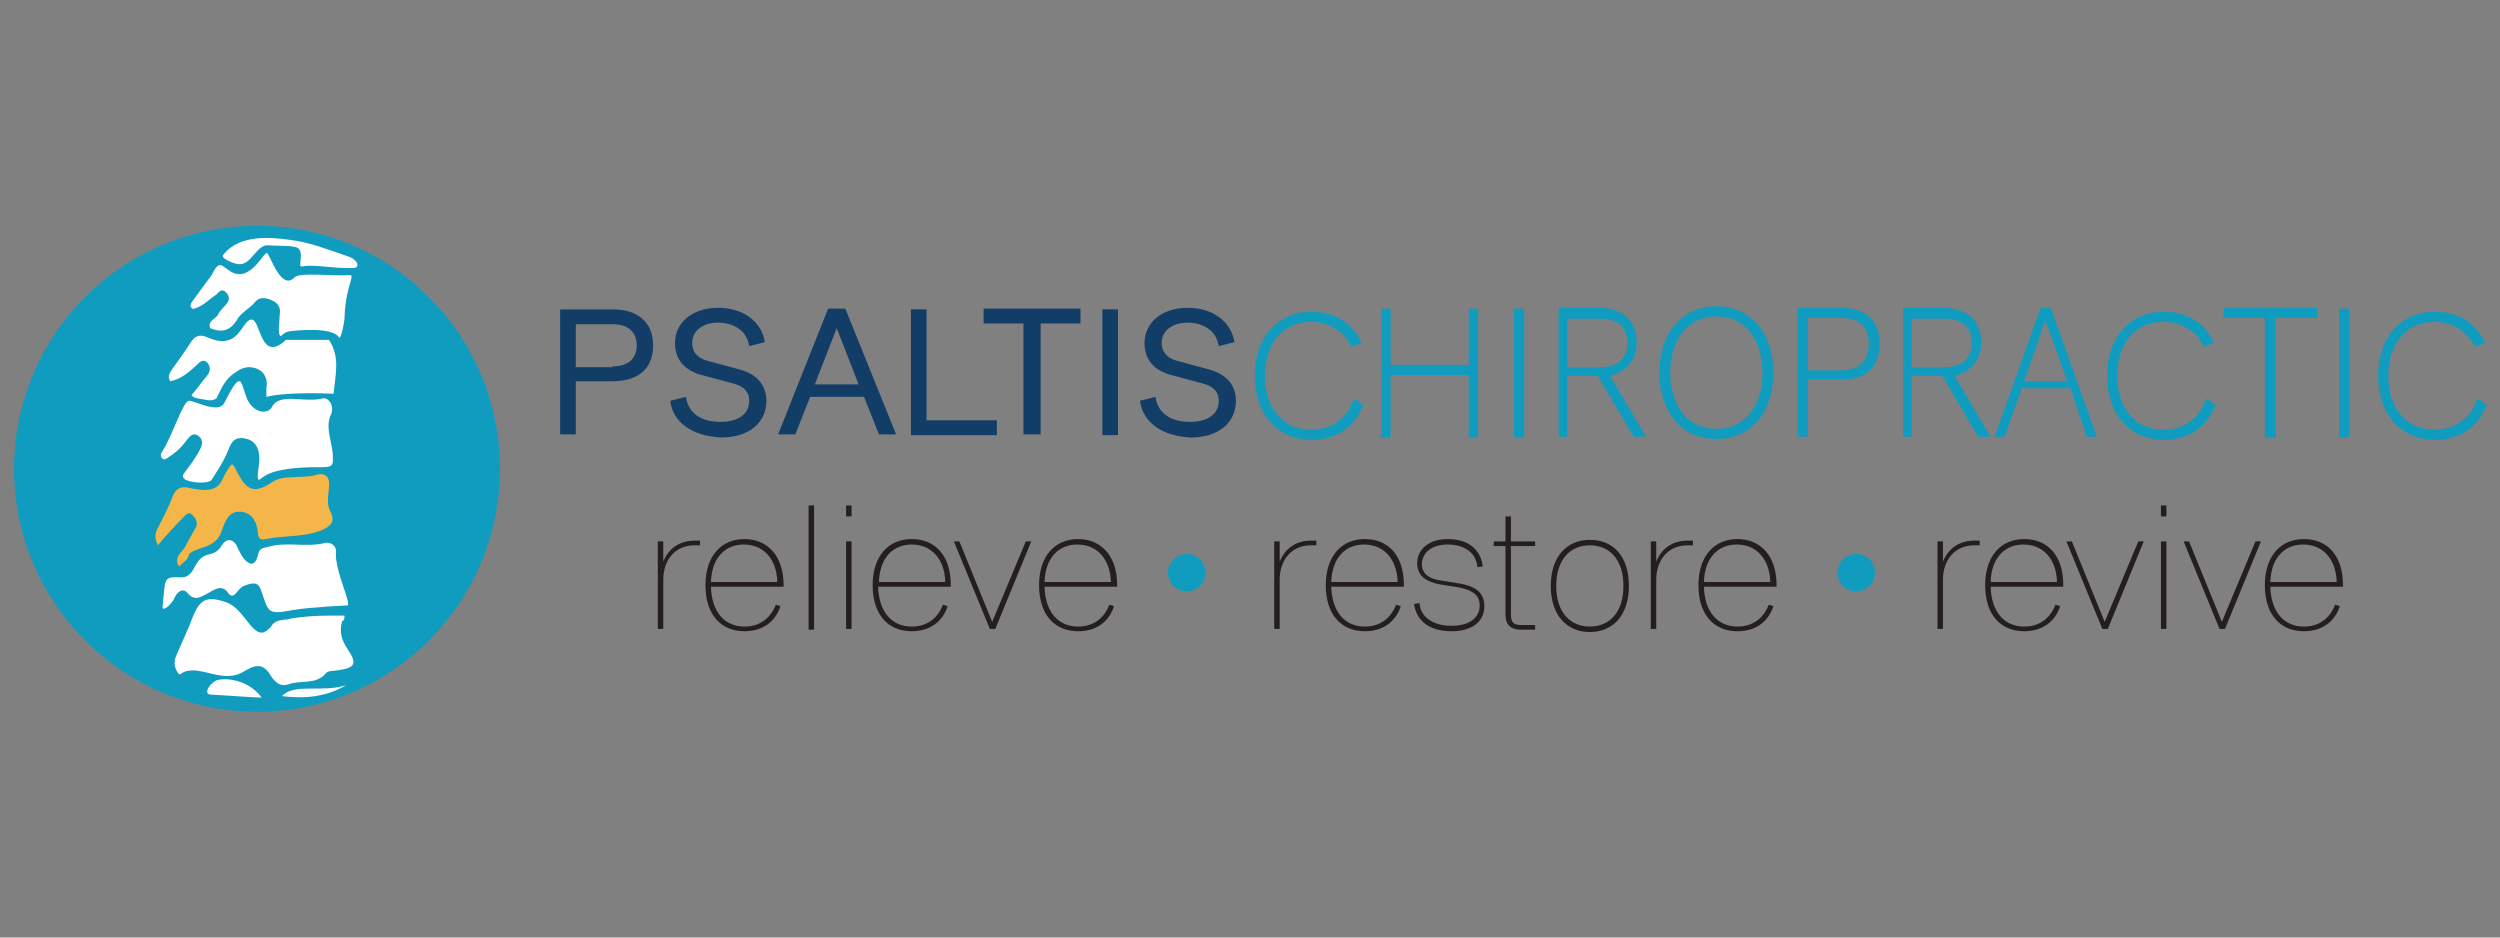 <?xml version="1.0" encoding="utf-8"?>
<!-- Generator: Adobe Illustrator 27.0.0, SVG Export Plug-In . SVG Version: 6.00 Build 0)  -->
<svg version="1.1" id="Layer_1" xmlns="http://www.w3.org/2000/svg" xmlns:xlink="http://www.w3.org/1999/xlink" x="0px" y="0px"
	 viewBox="0 0 320 120" style="enable-background:new 0 0 320 120;" xml:space="preserve">
<rect x="0" y="0" width="320" height="120" fill="#808080" stroke="none"/>
<style type="text/css">
	.st0{fill:#109CBF;}
	.st1{fill:#FFFFFF;}
	.st2{fill:#F4B649;}
	.st3{fill:#123D67;}
	.st4{fill:#241E20;}
</style>
<g>
	<g>
		<circle class="st0" cx="32.9" cy="60" r="31.1"/>
		<path class="st1" d="M28.3,80.4c-0.9,0.1-2,0.4-2,1.6c0,1,1,0.9,1.9,0.9c0.7-0.2,1.9,0.1,1.9-1.3C30.1,80.6,29.1,80.4,28.3,80.4z"
			/>
		<path class="st1" d="M24.6,38.6c1.1-1.5,1.3-1.8,2.5-3.4c1-2.1,1.3-1.1,2.5-0.4c2.5,1.4,4.2-2.7,4.6-2.4c0.4,0.3,1.8,4.9,3.5,3.1
			c0.7-0.7,5.1-0.1,7-0.3c0.9-0.1-0.5,1.4-0.6,5.5c0,0.5-0.5,2.9-0.7,2.5c-0.8-1.4-5.6-0.9-6.3-0.8c-0.8,0.1-1.1,0.7-1.2,0.6
			c-0.4-0.2-0.1-1.9-0.1-2.7c0.2-1-0.3-1.6-1.1-1.9c-0.7-0.3-1.5-0.4-2,0.2c-0.7,0.9-1.9,1.4-2.4,2.4c-0.9,1.4-2,1.6-3.4,1
			c-0.4-1,0.9-1.2,1.1-1.9c0.2-0.4,0.7-0.8,1-1.2c0.4-0.5,0.4-0.9,0-1.4c-0.6-0.7-1-0.1-1.3,0.2c-0.8,0.5-1.4,1.2-2.3,1.6
			c-0.3,0.1-0.7,0.4-0.9,0.1C24.3,39.2,24.4,38.9,24.6,38.6z"/>
		<path class="st1" d="M22,47.3c0.8-1.1,1.6-2.2,2.3-3.3c0.6-1,1.2-1.3,2.3-0.8c4.1,1.8,4.3-2.3,5.6-2.3c1.2,0,1.1,5.7,4.4,2.6
			c1.8,0,3.7,0,5.5,0c1.5,2.2,0.8,4.6,0.6,6.9c0,0-6-0.3-8.6,0.4c0-0.4,0-0.7,0-1.1c0.2-1.1-0.2-2.1-1.2-2.5c-1-0.4-1.9-0.2-2.8,0.5
			c-1.3,0.8-1.8,2.1-2.4,3.3c-0.6,0.4-1.2,0.2-1.8,0.1c-0.5-0.1-1-0.1-1.4-0.5c0,0,0,0,0,0c0.7-0.8,1.3-1.7,2-2.5
			c0.4-0.5,0.5-1.1,0.1-1.6c-0.6-0.7-1.1-0.1-1.5,0.3c-1,0.9-1.9,1.7-3.3,2C21.4,48.2,21.7,47.8,22,47.3z"/>
		<path class="st1" d="M20.7,57.9c1.4-2.1,2.7-6.6,3.5-6.6s3.7,1.7,4.5,0.3c0.4-0.7,1.4-3,2-2.8c0.3,0.1,0.6,1.5,0.9,2.2
			c0.8,1.9,2.7,2.1,3.2,1.1c1-1.9,4.1-0.5,6.5-1.1c0.8-0.2,1.6,1.1,1,2.2c-0.7,1.6,0.3,3.6,0.3,5.2c0,0.9,0.2,1.4-1.3,1.4
			c-7.8-0.1-7.8,1.8-8.2,1.6c-0.3-0.3,0.1-1.7,0.1-2.6c0-1.4-0.5-2.5-2-2.7c-1.4-0.2-1.7,0.8-2.1,1.8c-0.5,1.2-1.3,2.4-2,3.5
			c-0.4,0.6-2.9,0.4-3.5-0.1c-0.4-0.4-0.1-0.6,0.1-0.9c0.6-0.8,1.2-1.6,1.7-2.5c0.4-0.7,0.8-1.5,0-2.1c-0.8-0.6-1.3,0.3-1.7,0.8
			c-0.6,0.8-1.3,1.4-2.1,1.9c-0.3,0.2-0.6,0.5-0.9,0.1C20.6,58.5,20.5,58.2,20.7,57.9z"/>
		<path class="st1" d="M20.8,77.8c0.4-3.8,0-4,2.4-3.9c0.3,0,1.1,0,1.7-1.3c1.3-2.5,2.3-0.9,3.5-2.8c0.6-1,1.6-0.9,2.1,0.5
			c0.2,0.4,0.5,1,0.8,1.3c0.7,0.8,1.4,0.8,1.7-0.5c0.2-0.9,0.5-0.9,1.3-1.1c2.4-0.7,4.9,0.1,7.3-0.5c0.8-0.2,1.5,0.5,1.4,1.1
			c-0.2,2.5,2.2,7,1.4,6.9c0,0-4.7,0.2-7,0.6c-3.2,0.6-3,0.3-4-2.6c-0.4-1.1-1.1-0.9-2.2-0.5c-0.9,0.4-1.2,1.9-2,0.9
			c-0.8-1.2-1.8-0.4-2.7,0.1c-0.8,0.4-1.6,1-2.5-0.1c-0.6-0.7-1.3-0.2-1.7,0.7C22.1,77.1,21,78.3,20.8,77.8z"/>
		<path class="st1" d="M26.9,88.9c-0.8-0.1-0.2-1.2,0.6-1.7c0.7-0.5,4.1-0.5,6,2.1C31.2,89.2,28.8,89,26.9,88.9z"/>
		<path class="st1" d="M36.1,89.1c1.5-1.7,5.2-0.4,8.2-1.4C41.5,89.4,38.4,89.4,36.1,89.1z"/>
		<path class="st1" d="M43.2,85.8c-0.5,0.1-1.2,0-1.5,0.4c-1.3,1.5-3.2,0.8-4.8,1.4c-0.9,0.3-1.5-0.1-2.1-0.9
			c-1-1.7-1.8-1.8-3.5-0.8c-1.7,1.1-3.5,0.5-5.2,0.1c-0.9-0.2-2.2-0.4-3,0.3c0,0-0.1,0-0.2,0c-0.7-0.9-0.7-1.7-0.2-2.7
			c0.7-1.6,1.4-3.1,2-4.7c0.9-2.2,1.8-2.6,4-1.9c1.7,0.5,2.5,2.1,3.6,3.3c0.7,0.7,1.3,1,2.1,0.2c0.1-0.1,0.2-0.2,0.3-0.3
			c0.3-0.6,0.9-0.8,1.8-0.9c0.2,0,0.4,0,0.6-0.1c1.7-0.3,3.4-0.4,5.1-0.4c0.3,0,0.5,0,0.8,0c0.1,0,0.2,0,0.3,0c0.3,0,0.6,0,0.8,0
			c0,0.3,0,0.6-0.3,0.7c0,0,0,0,0,0c-0.4,1.3-0.1,2.4,0.7,3.6C45.8,85,45.4,85.5,43.2,85.8z"/>
		<path class="st1" d="M45.1,34.3c-2.4,0.1-4.9-0.5-6.4-0.2c-0.8,0.3,0.6-2.3-1-2.5c-0.9-0.2-2.3-0.1-3.3-0.2
			c-1.6-0.2-2.2,2.7-4,2.4c-0.6-0.1-2.3-0.8-1.8-1.2c2.1-2.7,6.3-2.2,8.5-1.9c2.6,0.3,5,1.3,7.4,2.1C46,33.3,46.1,34.4,45.1,34.3z"
			/>
		<path class="st2" d="M42.3,65.5c-0.5-0.9-0.3-2-0.2-3c0.2-1.4-0.4-2.1-1.7-1.7c-1.1,0.3-2.1,0.2-3.2,0.3c-0.9,0-1.8,0.2-2.5,0.7
			c-2,1.3-3,1.1-4.2-1.1c-0.8-1.4-0.6-1.9-1.7,0c-0.2,0.3-0.3,0.8-0.8,1.4c-1,0.9-2.4,0.6-3.6,0.4c-1.3-0.4-2,0.1-2.4,1.3
			c-0.5,1.3-1.2,2.6-1.8,3.8c-0.4,0.7-0.4,1.3,0,2.2c1.1-1.3,2.1-2.4,3.1-3.4c0.4-0.4,0.8-1.1,1.4-0.4c0.5,0.5,0.7,1.1,0.2,1.8
			c-0.4,0.7-0.8,1.4-1.2,2.2c-0.4,0.7-1.5,1.3-0.8,2.5c0.6-0.5,1.2-0.9,1.3-1.6l0,0h0c0.5-0.4,1.1-0.6,1.7-0.8
			c1.1-0.3,2.1-0.9,2.5-2.2c0.4-1.2,0.9-2.5,2.4-2.4c1.4,0.1,2.1,1.3,2.2,2.6c0,0.7,0.3,1.1,1,0.9c2.4-0.5,4.8-0.2,7.1-1.1
			C42.2,67.4,43,66.9,42.3,65.5z"/>
	</g>
	<g>
		<path class="st3" d="M78.4,39.6c3.4,0,5.2,1.8,5.2,4.6c0,2.9-1.8,4.6-5.2,4.6h-4.7v6.8h-2V39.6H78.4z M78.4,46.9
			c2,0,3.1-1,3.1-2.7c0-1.8-1.2-2.7-3.1-2.7h-4.7v5.5H78.4z"/>
		<path class="st3" d="M85.8,51.3l2-0.5c0.3,2.2,2.1,3.2,4.4,3.2c2.3,0,3.7-1,3.7-2.7c0-1-0.5-1.8-2-2.2l-4.1-1.1
			c-2.6-0.7-3.4-2.4-3.4-4.1c0-2.5,2.1-4.5,5.5-4.5c3.3,0,5.6,1.8,6,4.4l-2,0.5c-0.3-2-2-3-4-3c-1.9,0-3.3,1-3.3,2.6
			c0,1,0.5,1.9,2,2.3l4.1,1.1c2.5,0.7,3.4,2.3,3.4,4c0,2.7-2.1,4.7-5.8,4.7C88.5,55.8,86.1,54,85.8,51.3z"/>
		<path class="st3" d="M116.6,55.6V39.6h2v14.2h9v1.9H116.6z"/>
		<path class="st3" d="M131,55.6V41.4h-5.1v-1.9h12.4v1.9h-5.1v14.2H131z"/>
		<path class="st3" d="M141.1,55.6V39.6h2v16.1H141.1z"/>
		<path class="st3" d="M145.9,51.3l2-0.5c0.3,2.2,2.1,3.2,4.4,3.2c2.3,0,3.7-1,3.7-2.7c0-1-0.5-1.8-2-2.2l-4.1-1.1
			c-2.6-0.7-3.4-2.4-3.4-4.1c0-2.5,2.1-4.5,5.5-4.5c3.3,0,5.6,1.8,6,4.4l-2,0.5c-0.3-2-2-3-4-3c-1.9,0-3.3,1-3.3,2.6
			c0,1,0.5,1.9,2,2.3l4.1,1.1c2.5,0.7,3.4,2.3,3.4,4c0,2.7-2.1,4.7-5.8,4.7C148.6,55.8,146.3,54,145.9,51.3z"/>
		<path class="st0" d="M176.8,56V39.5h1.2v7.2h10v-7.2h1.2V56h-1.2v-8h-10v8H176.8z"/>
		<path class="st0" d="M299.4,56V39.5h1.3V56H299.4z"/>
		<path class="st0" d="M193.8,56V39.5h1.3V56H193.8z"/>
		<path class="st0" d="M210.7,55.9h-1.6l-4.6-7.8h-3.9v7.8h-1.1V39.4h5.1c3.3,0,4.9,1.8,4.9,4.4c0,2.6-1.7,3.9-3.4,4.3
			C206.3,48.5,210.7,55.9,210.7,55.9z M200.6,40.7V47h4.2c2.3,0,3.5-1.2,3.5-3.1c0-2-1.2-3.1-3.5-3.1H200.6z"/>
		<path class="st0" d="M254.8,55.9h-1.6l-4.6-7.8h-3.9v7.8h-1.1V39.4h5.1c3.3,0,4.9,1.8,4.9,4.4c0,2.6-1.7,3.9-3.4,4.3
			C250.4,48.5,254.8,55.9,254.8,55.9z M244.7,40.7V47h4.2c2.3,0,3.5-1.2,3.5-3.1c0-2-1.2-3.1-3.5-3.1H244.7z"/>
		<path class="st0" d="M212.4,47.7c0-5,2.8-8.5,7.3-8.5s7.3,3.5,7.3,8.5c0,5-2.8,8.5-7.3,8.5S212.4,52.7,212.4,47.7z M225.6,47.7
			c0-4.3-2.3-7.2-5.9-7.2s-5.9,2.9-5.9,7.2c0,4.3,2.3,7.2,5.9,7.2S225.6,52,225.6,47.7z"/>
		<path class="st0" d="M235.7,39.4c3.3,0,4.9,1.8,4.9,4.6c0,2.8-1.6,4.6-4.9,4.6h-4.3v7.3h-1.3V39.4H235.7z M235.7,47.4
			c2.3,0,3.5-1.3,3.5-3.4c0-2.1-1.2-3.3-3.5-3.3h-4.3v6.7H235.7z"/>
		<path class="st0" d="M289.9,55.9V40.7h-5.3v-1.3h12v1.3h-5.3v15.3H289.9z"/>
		<path class="st4" d="M89.6,69.2v0.6h-0.7c-2.5,0-4,1.9-4,4.4v6.3h-0.7V69.3h0.7v2.6c0.7-1.8,2.2-2.7,4-2.7H89.6z"/>
		<path class="st4" d="M91,75.1c0.1,3.3,1.8,5.1,4.3,5.1c1.9,0,3.3-1,4-2.8l0.6,0.2c-0.7,2.1-2.4,3.2-4.6,3.2c-3,0-5-2.1-5-5.9
			c0-3.7,2-5.9,5-5.9c2.9,0,5,2.1,5,5.9v0.2H91z M91,74.5h8.5c-0.1-3.1-1.9-4.8-4.3-4.8C92.8,69.7,91.1,71.4,91,74.5z"/>
		<path class="st4" d="M103.5,80.6V64.7h0.7v15.9H103.5z"/>
		<rect x="108.3" y="64.7" class="st4" width="0.7" height="1.4"/>
		<rect x="108.3" y="69.3" class="st4" width="0.7" height="11.2"/>
		<rect x="276.6" y="64.7" class="st4" width="0.7" height="1.4"/>
		<rect x="276.6" y="69.3" class="st4" width="0.7" height="11.2"/>
		<path class="st4" d="M112.4,75.1c0.1,3.3,1.8,5.1,4.3,5.1c1.9,0,3.3-1,4-2.8l0.6,0.2c-0.7,2.1-2.4,3.2-4.6,3.2c-3,0-5-2.1-5-5.9
			c0-3.7,2-5.9,5-5.9s5,2.1,5,5.9v0.2H112.4z M112.5,74.5h8.5c-0.1-3.1-1.9-4.8-4.3-4.8C114.3,69.7,112.6,71.4,112.5,74.5z"/>
		<path class="st4" d="M131.3,69.3h0.7l-4.6,11.2h-0.7l-4.6-11.2h0.7l4.2,10.3L131.3,69.3z"/>
		<path class="st4" d="M133.7,75.1c0.1,3.3,1.8,5.1,4.3,5.1c1.9,0,3.3-1,4-2.8l0.6,0.2c-0.7,2.1-2.4,3.2-4.6,3.2c-3,0-5-2.1-5-5.9
			c0-3.7,2-5.9,5-5.9c2.9,0,5,2.1,5,5.9v0.2H133.7z M133.7,74.5h8.5c-0.1-3.1-1.9-4.8-4.3-4.8C135.5,69.7,133.8,71.4,133.7,74.5z"/>
		<path class="st4" d="M168.5,69.2v0.6h-0.7c-2.5,0-4,1.9-4,4.4v6.3h-0.7V69.3h0.7v2.6c0.7-1.8,2.2-2.7,4-2.7H168.5z"/>
		<path class="st4" d="M170.4,75.1c0.1,3.3,1.8,5.1,4.3,5.1c1.9,0,3.3-1,4-2.8l0.6,0.2c-0.7,2.1-2.4,3.2-4.6,3.2c-3,0-5-2.1-5-5.9
			c0-3.7,2-5.9,5-5.9s5,2.1,5,5.9v0.2H170.4z M170.4,74.5h8.5c-0.1-3.1-1.9-4.8-4.3-4.8S170.5,71.4,170.4,74.5z"/>
		<path class="st4" d="M181,77.3l0.7-0.1c0.1,1.6,1.5,2.9,4.1,2.9c2.5,0,3.6-1.2,3.6-2.6c0-1.5-1.2-2-2.6-2.3l-2.5-0.4
			c-1.6-0.3-2.9-1-2.9-2.7c0-1.8,1.5-3.1,3.9-3.1c2.5,0,4.2,1.2,4.5,3.5l-0.7,0.1c-0.1-1.7-1.5-2.9-3.8-2.9c-2.2,0-3.3,1.2-3.3,2.5
			c0,1.3,1,1.9,2.4,2.1l2.5,0.4c1.6,0.3,3.1,0.9,3.1,2.9c0,1.9-1.5,3.2-4.2,3.2C183,80.8,181.3,79.5,181,77.3z"/>
		<path class="st4" d="M194.7,80.6c-1.4,0-2-0.7-2-1.9v-8.8h-1.5v-0.6h1.5v-3.2h0.7v3.2h3.1v0.6h-3.1v8.8c0,1,0.4,1.3,1.3,1.3h1.8
			v0.6H194.7z"/>
		<path class="st4" d="M198.5,75c0-3.7,2-5.9,5-5.9s5,2.1,5,5.9c0,3.7-2,5.9-5,5.9S198.5,78.7,198.5,75z M207.8,75
			c0-3.4-1.8-5.2-4.3-5.2c-2.5,0-4.3,1.8-4.3,5.2c0,3.4,1.8,5.2,4.3,5.2C206,80.2,207.8,78.4,207.8,75z"/>
		<path class="st4" d="M216.7,69.2v0.6H216c-2.5,0-4,1.9-4,4.4v6.3h-0.7V69.3h0.7v2.6c0.7-1.8,2.2-2.7,4-2.7H216.7z"/>
		<path class="st4" d="M218.1,75.1c0.1,3.3,1.8,5.1,4.3,5.1c1.9,0,3.3-1,4-2.8l0.6,0.2c-0.7,2.1-2.4,3.2-4.6,3.2c-3,0-5-2.1-5-5.9
			c0-3.7,2-5.9,5-5.9c2.9,0,5,2.1,5,5.9v0.2H218.1z M218.1,74.5h8.5c-0.1-3.1-1.9-4.8-4.3-4.8C219.9,69.7,218.2,71.4,218.1,74.5z"/>
		<path class="st4" d="M253.4,69.2v0.6h-0.7c-2.5,0-4,1.9-4,4.4v6.3H248V69.3h0.7v2.6c0.7-1.8,2.2-2.7,4-2.7H253.4z"/>
		<path class="st4" d="M254.8,75.1c0.1,3.3,1.8,5.1,4.3,5.1c1.9,0,3.3-1,4-2.8l0.6,0.2c-0.7,2.1-2.4,3.2-4.6,3.2c-3,0-5-2.1-5-5.9
			c0-3.7,2-5.9,5-5.9s5,2.1,5,5.9v0.2H254.8z M254.8,74.5h8.5c-0.1-3.1-1.9-4.8-4.3-4.8S254.9,71.4,254.8,74.5z"/>
		<path class="st4" d="M273.7,69.3h0.7l-4.6,11.2h-0.7l-4.6-11.2h0.7l4.2,10.3L273.7,69.3z"/>
		<path class="st4" d="M288.7,69.3h0.7l-4.6,11.2h-0.7l-4.6-11.2h0.7l4.2,10.3L288.7,69.3z"/>
		<path class="st4" d="M290.6,75.1c0.1,3.3,1.8,5.1,4.3,5.1c1.9,0,3.3-1,4-2.8l0.6,0.2c-0.7,2.1-2.4,3.2-4.6,3.2c-3,0-5-2.1-5-5.9
			c0-3.7,2-5.9,5-5.9s5,2.1,5,5.9v0.2H290.6z M290.6,74.5h8.5c-0.1-3.1-1.9-4.8-4.3-4.8S290.7,71.4,290.6,74.5z"/>
		<circle class="st0" cx="151.9" cy="73.3" r="2.4"/>
		<circle class="st0" cx="237.6" cy="73.3" r="2.4"/>
		<path class="st0" d="M173.3,51c-0.8,2.5-2.8,4-5.5,4c-3.6,0-5.9-2.8-5.9-6.9c0-4.1,2.3-6.9,5.9-6.9c2.4,0,4.2,1.2,5.2,3.2l1.3-0.5
			c-1.1-2.5-3.4-4-6.4-4c-4.5,0-7.3,3.4-7.3,8.2s2.8,8.2,7.3,8.2c3.2,0,5.6-1.7,6.6-4.5L173.3,51z"/>
		<path class="st0" d="M282.4,51c-0.8,2.5-2.8,4-5.5,4c-3.6,0-5.9-2.8-5.9-6.9c0-4.1,2.3-6.9,5.9-6.9c2.4,0,4.2,1.2,5.2,3.2l1.3-0.5
			c-1.1-2.5-3.4-4-6.4-4c-4.5,0-7.3,3.4-7.3,8.2s2.8,8.2,7.3,8.2c3.2,0,5.6-1.7,6.6-4.5L282.4,51z"/>
		<path class="st0" d="M317.1,51c-0.8,2.5-2.8,4-5.5,4c-3.6,0-5.9-2.8-5.9-6.9c0-4.1,2.3-6.9,5.9-6.9c2.4,0,4.2,1.2,5.2,3.2l1.3-0.5
			c-1.1-2.5-3.4-4-6.4-4c-4.5,0-7.3,3.4-7.3,8.2s2.8,8.2,7.3,8.2c3.2,0,5.6-1.7,6.6-4.5L317.1,51z"/>
		<path class="st0" d="M267.1,55.9h1.3l-5.9-16.5h-1.3l-5.9,16.5h1.3l2.2-6.2h6.2L267.1,55.9z M259.1,48.8l2.7-7.8l2.8,7.8H259.1z"
			/>
		<path class="st3" d="M112.5,55.6h2.2l-6.5-16.1h-2.2l-6.4,16.1h2.2l1.9-4.8h6.9L112.5,55.6z M104.3,49.2l2.8-7.2l2.8,7.2H104.3z"
			/>
	</g>
</g>
</svg>
